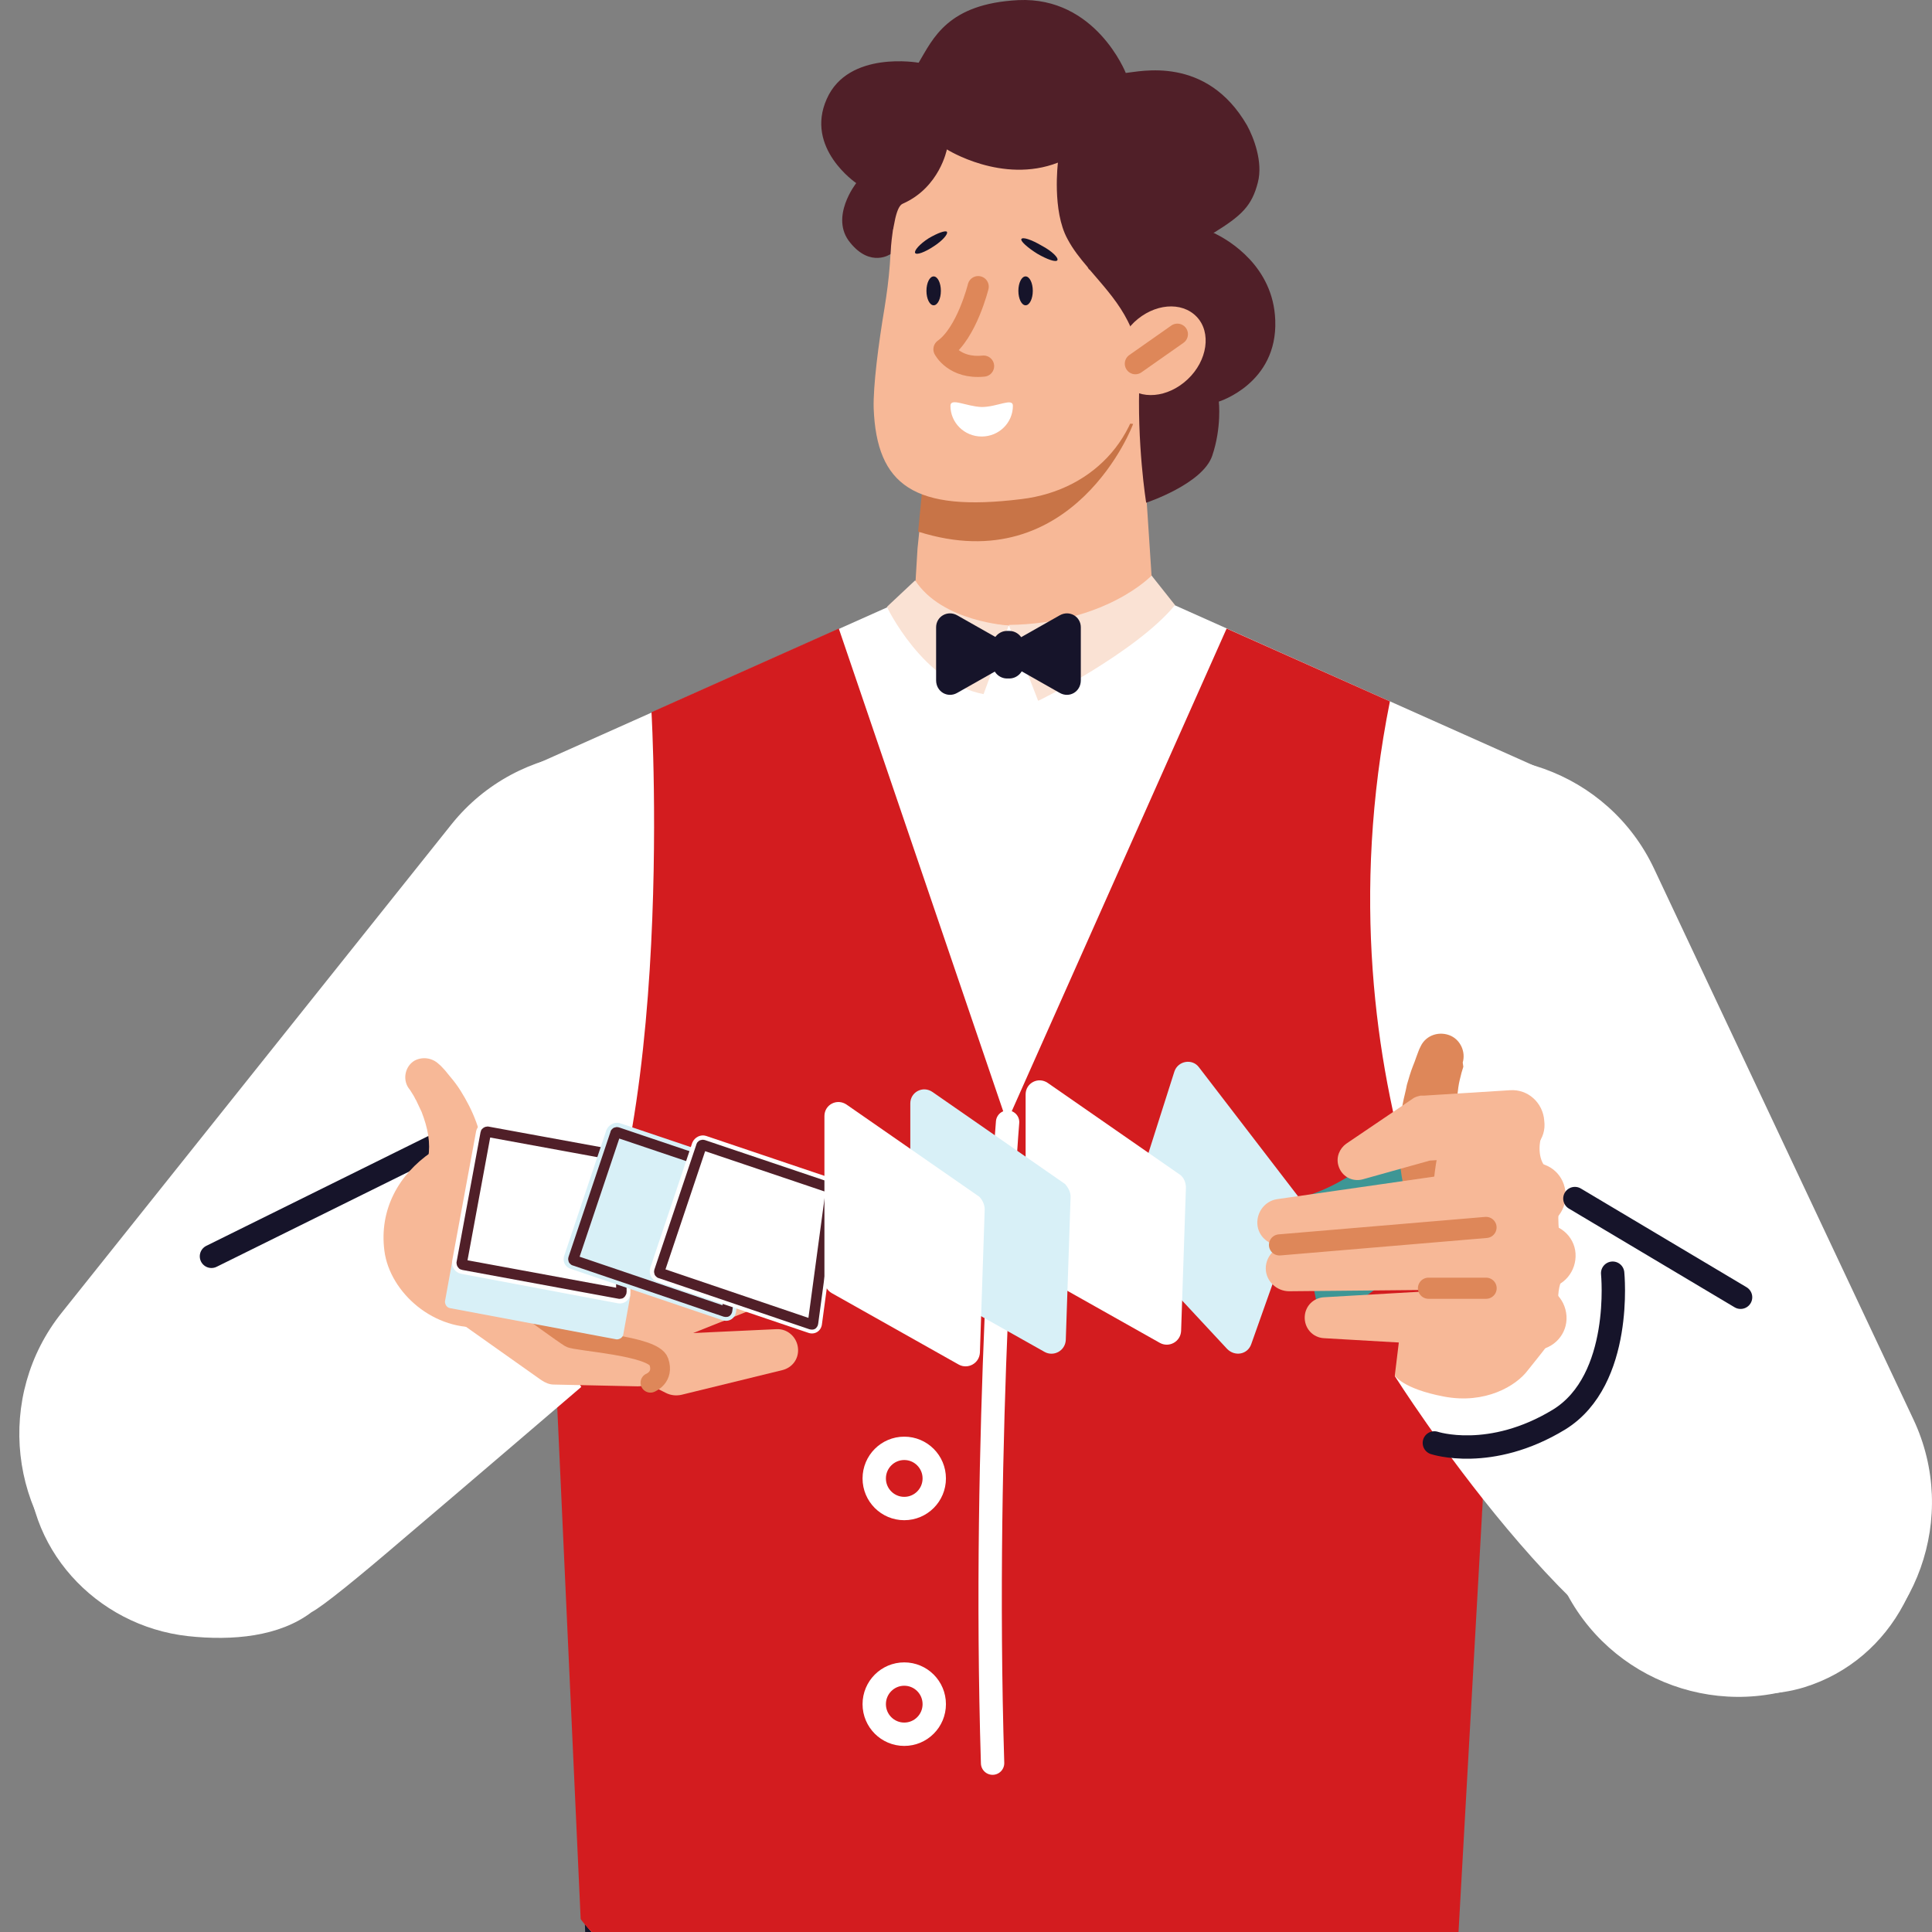 <svg width="100" height="100" viewBox="0 0 100 100" fill="none" xmlns="http://www.w3.org/2000/svg">
<rect x="0" y="0" width="100" height="100" fill="#808080" stroke="none"/>
<g clip-path="url(#clip0_1729_3486)">
<path d="M30.648 111.012L31.021 148.617L31.052 152.106L31.084 153.975H56.781L56.812 152.106L56.843 148.617L56.968 135.095L57.216 111.012C57.216 110.794 57.216 110.545 57.216 110.327C57.123 108.707 56.75 107.118 56.129 105.716C56.004 105.435 55.88 105.155 55.725 104.875C55.29 104.033 54.761 103.255 54.171 102.538C52.711 100.762 50.784 99.36 48.609 98.55C47.148 97.989 45.595 97.709 43.948 97.709C39.971 97.709 36.366 99.485 33.942 102.258C33.911 102.289 33.88 102.32 33.849 102.351C33.787 102.413 33.756 102.476 33.694 102.538C31.798 104.844 30.648 107.803 30.648 111.012Z" fill="#16142A"/>
<path d="M51.56 114.19L54.17 124.222L56.998 135.126L60.509 148.648L61.411 152.137L61.908 154.006H88.32L87.885 152.137L87.046 148.648L77.817 109.828V109.797L77.32 107.772C77.165 107.18 77.009 106.619 76.792 106.09C76.792 106.09 76.792 106.09 76.792 106.059C76.201 104.563 75.363 103.223 74.337 102.102C74.213 101.946 74.058 101.821 73.933 101.666C73.871 101.603 73.84 101.572 73.778 101.51C70.577 98.363 65.885 96.868 61.224 98.052C58.334 98.768 55.911 100.388 54.17 102.538C53.549 103.286 53.021 104.127 52.586 104.968C52.43 105.28 52.306 105.56 52.182 105.872C51.591 107.336 51.218 108.894 51.187 110.483C51.125 111.698 51.25 112.944 51.56 114.19Z" fill="#16142A"/>
<path d="M30.645 111.013L30.117 94.749H73.682L77.815 109.797L30.645 111.013Z" fill="#16142A"/>
<path d="M27.352 39.729L47.301 30.819H51.962H59.668L79.617 39.729L79.462 40.975C78.623 47.518 75.236 100.357 75.236 100.357C75.236 100.357 73.123 104.407 53.174 104.968C33.224 105.529 30.117 99.329 30.117 99.329L27.352 39.729Z" fill="white"/>
<path d="M59.672 30.819C59.672 30.819 53.706 34.371 47.336 30.944L47.491 28.389L47.709 26.27L48.051 22.937L48.237 21.161L51.189 20.818L58.957 19.946L59.672 30.819Z" fill="#F7B897"/>
<path d="M94.254 86.867C99.256 84.499 101.4 78.486 99.039 73.47L85.615 44.963C83.254 39.947 77.256 37.798 72.254 40.166C67.251 42.533 65.107 48.546 67.468 53.562L80.892 82.069C83.254 87.085 89.251 89.235 94.254 86.867Z" fill="white"/>
<path d="M4.763 82.069C9.082 85.528 15.421 84.811 18.871 80.511L39.037 55.245C42.486 50.914 41.772 44.559 37.484 41.1C33.164 37.642 26.825 38.359 23.376 42.658L3.21 67.925C-0.271 72.255 0.444 78.611 4.763 82.069Z" fill="white"/>
<path d="M47.523 27.517L48.145 21.13L58.648 21.94C58.679 21.94 55.572 30.071 47.523 27.517Z" fill="#C87447"/>
<path d="M45.221 21.13C45.377 25.117 47.303 26.519 52.865 25.834C56.749 25.367 59.359 22.345 59.142 18.419L58.676 10.319C58.489 7.016 55.662 4.493 52.368 4.68C49.074 4.867 45.936 7.764 46.122 11.098C46.153 13.154 46.029 14.4 45.78 15.958C45.47 17.796 45.19 19.977 45.221 21.13Z" fill="#F7B897"/>
<path d="M44.318 9.478C44.318 9.478 42.919 11.253 44.007 12.562C45.063 13.87 46.089 13.154 46.089 13.154C46.089 13.154 46.12 12.562 46.213 11.939C46.213 11.877 46.244 11.845 46.244 11.783C46.275 11.627 46.306 11.472 46.337 11.316C46.431 10.911 46.555 10.599 46.741 10.537C48.637 9.696 49.01 7.733 49.01 7.733C49.01 7.733 51.868 9.54 54.758 8.418C54.758 8.418 54.448 10.911 55.256 12.375C55.535 12.905 55.908 13.372 56.281 13.808C56.312 13.839 56.312 13.87 56.343 13.902C56.343 13.933 56.374 13.933 56.405 13.964C57.648 15.428 59.078 16.861 58.984 19.478C58.829 22.968 59.326 26.021 59.326 26.021C59.326 26.021 62.247 25.055 62.744 23.591C63.241 22.127 63.086 20.787 63.086 20.787C63.086 20.787 66.131 19.852 66.007 16.581C65.914 13.777 63.583 12.437 62.962 12.126C62.868 12.063 62.806 12.063 62.806 12.063C64.267 11.16 64.795 10.662 65.106 9.446C65.385 8.387 64.888 7.11 64.546 6.487C62.434 2.842 58.984 3.714 58.27 3.776C58.27 3.776 56.716 -0.181 52.708 0.006C49.041 0.193 48.295 2 47.549 3.247C47.549 3.247 43.914 2.592 42.795 5.116C41.645 7.671 44.318 9.478 44.318 9.478Z" fill="#501F28"/>
<path d="M58.24 19.915C59.017 20.725 60.447 20.6 61.472 19.634C62.498 18.669 62.715 17.204 61.938 16.394C61.161 15.584 59.732 15.709 58.706 16.675C57.681 17.672 57.464 19.105 58.24 19.915Z" fill="#F7B897"/>
<path d="M58.766 18.825L60.941 17.298" stroke="#DE8759" stroke-width="1.094" stroke-miterlimit="10" stroke-linecap="round" stroke-linejoin="round"/>
<path d="M54.731 13.466C54.668 13.59 54.202 13.434 53.674 13.123C53.177 12.811 52.804 12.469 52.866 12.375C52.928 12.25 53.394 12.406 53.923 12.718C54.451 12.998 54.793 13.341 54.731 13.466Z" fill="#16142A"/>
<path d="M49.014 12.001C49.076 12.126 48.766 12.469 48.331 12.749C47.864 13.061 47.429 13.216 47.367 13.092C47.305 12.967 47.616 12.624 48.051 12.344C48.517 12.064 48.952 11.908 49.014 12.001Z" fill="#16142A"/>
<path d="M50.631 14.836C50.631 14.836 50.04 17.235 48.859 18.077C48.859 18.077 49.388 19.105 50.91 18.949" stroke="#DE8759" stroke-width="1.094" stroke-miterlimit="10" stroke-linecap="round" stroke-linejoin="round"/>
<path d="M53.084 15.802C53.29 15.802 53.457 15.467 53.457 15.054C53.457 14.641 53.29 14.307 53.084 14.307C52.878 14.307 52.711 14.641 52.711 15.054C52.711 15.467 52.878 15.802 53.084 15.802Z" fill="#16142A"/>
<path d="M63.49 32.533L52.117 58.08L43.416 32.533L33.721 36.863C33.721 36.863 35.151 61.538 28.688 69.452L30.055 99.329C30.055 99.329 34.747 106.526 53.422 105.841C72.097 105.155 75.422 101.261 75.422 101.261L77.131 70.854C77.131 70.854 67.902 56.429 71.942 36.303L63.49 32.533Z" fill="#D31C1F"/>
<path d="M48.326 15.802C48.532 15.802 48.699 15.467 48.699 15.054C48.699 14.641 48.532 14.307 48.326 14.307C48.12 14.307 47.953 14.641 47.953 15.054C47.953 15.467 48.12 15.802 48.326 15.802Z" fill="#16142A"/>
<path d="M49.195 21.005C49.195 21.877 49.91 22.594 50.811 22.594C51.712 22.594 52.427 21.877 52.427 21.005C52.427 20.569 51.619 21.067 50.811 21.067C50.003 21.036 49.195 20.569 49.195 21.005Z" fill="white"/>
<path d="M60.818 31.318L59.606 29.791C59.606 29.791 57.245 32.283 52.211 32.346L53.733 36.271C53.733 36.302 58.83 33.748 60.818 31.318Z" fill="#FAE2D4"/>
<path d="M52.214 32.377C52.214 32.377 48.765 32.19 47.367 30.04L45.906 31.411C45.906 31.411 47.771 35.336 50.909 35.928L52.214 32.377Z" fill="#FAE2D4"/>
<path d="M72.195 71.227C72.195 71.227 82.046 86.836 89.13 87.584C90.498 87.739 91.958 87.77 93.387 87.334C98.017 85.901 100.503 80.979 99.353 76.274C98.794 74.031 97.738 71.819 95.966 70.698C95.749 70.511 95.252 70.168 94.537 69.732C89.161 66.429 84.469 64.311 80.709 61.476C78.752 64.28 72.195 71.227 72.195 71.227Z" fill="white"/>
<path d="M52.121 35.118H52.245C52.649 35.118 52.991 34.775 52.991 34.37V33.404C52.991 32.999 52.649 32.657 52.245 32.657H52.121C51.717 32.657 51.375 32.999 51.375 33.404V34.37C51.375 34.775 51.717 35.118 52.121 35.118Z" fill="#16142A"/>
<path d="M49.541 35.866L51.685 34.651V33.062L49.541 31.847C49.044 31.567 48.453 31.909 48.453 32.47V35.212C48.453 35.804 49.044 36.146 49.541 35.866Z" fill="#16142A"/>
<path d="M54.855 35.866L52.711 34.651V33.062L54.855 31.847C55.352 31.567 55.943 31.909 55.943 32.47V35.212C55.943 35.804 55.352 36.146 54.855 35.866Z" fill="#16142A"/>
<path d="M52.153 58.08C52.153 58.08 50.848 74.124 51.376 91.26" stroke="white" stroke-width="1.209" stroke-miterlimit="10" stroke-linecap="round" stroke-linejoin="round"/>
<path d="M45.969 64.342C45.969 65.214 46.683 65.9 47.522 65.9C48.392 65.9 49.076 65.183 49.076 64.342C49.076 63.47 48.361 62.784 47.522 62.784C46.683 62.753 45.969 63.47 45.969 64.342Z" stroke="white" stroke-width="1.209" stroke-miterlimit="10" stroke-linecap="round" stroke-linejoin="round"/>
<path d="M46.804 78.081C47.662 78.081 48.357 77.384 48.357 76.524C48.357 75.663 47.662 74.966 46.804 74.966C45.946 74.966 45.25 75.663 45.25 76.524C45.25 77.384 45.946 78.081 46.804 78.081Z" stroke="white" stroke-width="1.209" stroke-miterlimit="10" stroke-linecap="round" stroke-linejoin="round"/>
<path d="M67.062 62.036C69.859 61.476 73.215 58.641 73.246 56.398V64.311C73.246 64.311 71.32 67.831 68.243 67.894L67.062 62.036Z" fill="#3E9695"/>
<path d="M46.804 89.764C47.662 89.764 48.357 89.067 48.357 88.207C48.357 87.346 47.662 86.649 46.804 86.649C45.946 86.649 45.25 87.346 45.25 88.207C45.25 89.067 45.946 89.764 46.804 89.764Z" stroke="white" stroke-width="1.209" stroke-miterlimit="10" stroke-linecap="round" stroke-linejoin="round"/>
<path d="M22.66 59.232C22.66 59.232 18.03 61.258 16.197 62.223C13.835 63.438 11.909 64.498 10.355 65.37C8.49 66.429 7.154 67.27 6.284 67.831C3.612 69.202 1.654 71.913 1.468 75.246C1.188 80.075 4.948 84.157 9.733 84.686C12.033 84.935 14.457 84.717 16.134 83.44C16.725 83.128 18.527 81.664 20.889 79.639C23.468 77.458 30.086 71.788 30.086 71.788L22.66 59.232Z" fill="white"/>
<path d="M67.249 62.566L64.763 69.576C64.577 70.106 63.924 70.23 63.52 69.825L58.362 64.28C58.176 64.093 58.114 63.812 58.207 63.563L60.786 55.463C60.972 54.902 61.718 54.777 62.06 55.245L67.156 61.881C67.311 62.068 67.343 62.348 67.249 62.566Z" fill="#D8F0F7"/>
<path d="M75.742 55.214L75.648 55.525C75.617 55.65 75.586 55.774 75.555 55.899C75.493 56.148 75.462 56.429 75.431 56.709C75.4 56.989 75.369 57.239 75.369 57.519C75.369 57.644 75.369 57.799 75.338 57.924C75.338 58.049 75.338 58.173 75.338 58.298C75.369 58.796 75.431 59.295 75.586 59.793C75.648 60.043 75.711 60.292 75.804 60.541C75.835 60.666 75.897 60.79 75.928 60.915C75.959 61.04 76.021 61.164 76.052 61.227C76.487 62.068 76.177 63.096 75.338 63.532C74.499 63.968 73.473 63.657 73.038 62.815C72.976 62.722 72.945 62.629 72.914 62.535L72.883 62.41C72.821 62.192 72.79 62.036 72.728 61.85C72.697 61.663 72.665 61.507 72.634 61.351C72.572 61.008 72.51 60.666 72.479 60.323C72.417 59.638 72.386 58.921 72.448 58.204C72.448 58.017 72.479 57.831 72.51 57.644C72.541 57.488 72.572 57.301 72.603 57.145C72.665 56.803 72.759 56.491 72.821 56.148C72.914 55.837 73.007 55.494 73.132 55.182C73.194 55.027 73.256 54.871 73.318 54.684L73.411 54.435C73.442 54.341 73.473 54.279 73.535 54.154C73.815 53.562 74.53 53.344 75.12 53.625C75.617 53.874 75.866 54.466 75.711 54.995L75.742 55.214Z" fill="#DE8759"/>
<path d="M80.119 60.51C79.622 60.167 79.591 59.233 79.839 58.672C80.088 58.111 75.272 57.737 74.837 58.423C74.401 59.108 73.904 62.192 74.371 62.94C74.837 63.688 74.93 69.015 74.93 69.015L72.475 68.891L72.195 71.196C72.195 71.196 72.599 71.882 74.743 72.287C76.887 72.692 78.472 71.726 79.062 70.947C79.684 70.168 80.709 68.922 80.74 68.61C80.803 68.268 80.337 66.772 81.051 65.869L80.709 63.844C80.709 63.844 80.523 62.504 80.865 61.694L80.119 60.51Z" fill="#F7B897"/>
<path d="M78.409 59.793L73.965 60.074L74.555 59.918L70.547 61.039C69.988 61.195 69.428 60.884 69.273 60.323C69.149 59.887 69.335 59.451 69.677 59.201L73.126 56.865C73.25 56.771 73.406 56.74 73.53 56.709H73.716L78.16 56.429C79.092 56.366 79.869 57.083 79.931 58.017C80.055 58.952 79.341 59.762 78.409 59.793Z" fill="#F7B897"/>
<path d="M79.498 63.532L66.354 64.467C65.701 64.498 65.111 63.999 65.08 63.345C65.049 62.722 65.484 62.161 66.105 62.068L79.125 60.199C80.057 60.074 80.896 60.697 81.02 61.632C81.145 62.566 80.523 63.407 79.591 63.532C79.591 63.532 79.529 63.532 79.498 63.532Z" fill="#F7B897"/>
<path d="M79.903 66.71L66.728 66.835C66.075 66.835 65.516 66.305 65.516 65.651C65.516 65.028 66.013 64.498 66.634 64.436L79.747 63.345C80.68 63.283 81.487 63.968 81.549 64.872C81.612 65.806 80.928 66.617 80.027 66.679C79.996 66.71 79.934 66.71 79.903 66.71Z" fill="#F7B897"/>
<path d="M79.31 69.888L68.527 69.264C67.937 69.233 67.502 68.735 67.533 68.143C67.564 67.582 67.999 67.177 68.527 67.146L79.31 66.523C80.242 66.46 81.019 67.177 81.081 68.112C81.143 69.046 80.428 69.825 79.496 69.888C79.434 69.888 79.372 69.888 79.31 69.888Z" fill="#F7B897"/>
<path d="M76.916 63.532L66.227 64.436" stroke="#DE8759" stroke-width="1.094" stroke-miterlimit="10" stroke-linecap="round" stroke-linejoin="round"/>
<path d="M76.921 66.679H73.938" stroke="#DE8759" stroke-width="1.094" stroke-miterlimit="10" stroke-linecap="round" stroke-linejoin="round"/>
<path d="M81.516 62.037L90.092 67.146" stroke="#16142A" stroke-width="1.209" stroke-miterlimit="10" stroke-linecap="round" stroke-linejoin="round"/>
<path d="M83.471 65.9C83.471 65.9 84.03 71.414 80.706 73.471C77.132 75.651 74.242 74.686 74.242 74.686" stroke="#16142A" stroke-width="1.209" stroke-miterlimit="10" stroke-linecap="round" stroke-linejoin="round"/>
<path d="M22.66 59.232L10.945 65.027" stroke="#16142A" stroke-width="1.209" stroke-miterlimit="10" stroke-linecap="round" stroke-linejoin="round"/>
<path d="M33.009 71.757L28.658 71.664C28.441 71.664 28.223 71.57 28.037 71.446L27.944 71.383L22.444 67.489C21.729 66.99 21.574 65.993 22.071 65.277C22.568 64.56 23.562 64.404 24.277 64.903L29.777 68.829L29.062 68.548L33.288 69.483C33.91 69.608 34.283 70.231 34.158 70.854C34.034 71.415 33.537 71.757 33.009 71.757Z" fill="#F7B897"/>
<path d="M40.499 70.916L35.279 72.193C34.999 72.256 34.719 72.224 34.471 72.1L34.347 72.037L27.138 68.424C26.361 68.019 26.05 67.084 26.423 66.305C26.827 65.526 27.759 65.215 28.536 65.588L35.745 69.202L34.813 69.047L40.188 68.797C40.779 68.766 41.276 69.234 41.307 69.826C41.338 70.355 40.996 70.791 40.499 70.916Z" fill="#F7B897"/>
<path d="M39.041 67.738L34.038 69.732C33.758 69.825 33.479 69.857 33.23 69.763L33.106 69.732L25.462 67.177C24.623 66.897 24.188 66.025 24.467 65.183C24.747 64.342 25.617 63.906 26.456 64.186L34.1 66.741L33.168 66.71L38.45 65.682C39.041 65.557 39.6 65.962 39.693 66.523C39.787 67.053 39.507 67.551 39.041 67.738Z" fill="#F7B897"/>
<path d="M22.692 55.058C22.847 55.182 22.909 55.276 23.034 55.401C23.127 55.525 23.22 55.619 23.313 55.743C23.5 55.961 23.686 56.211 23.842 56.46C24.152 56.958 24.432 57.488 24.649 58.08C24.867 58.672 24.991 59.295 25.022 59.949C25.085 60.603 24.991 61.289 24.836 61.912C24.649 62.753 23.811 63.314 22.972 63.127C22.133 62.94 21.573 62.099 21.76 61.258C21.791 61.164 21.791 61.102 21.822 61.008L21.853 60.946C21.977 60.603 22.133 60.292 22.164 59.918C22.226 59.544 22.226 59.17 22.164 58.765C22.102 58.36 21.977 57.955 21.822 57.55C21.729 57.363 21.635 57.145 21.542 56.958C21.48 56.865 21.449 56.771 21.387 56.678L21.231 56.429L21.138 56.304C20.828 55.837 20.983 55.182 21.449 54.902C21.853 54.684 22.35 54.746 22.692 55.058Z" fill="#F7B897"/>
<path d="M22.321 59.638C20.643 60.791 19.618 62.597 19.897 64.747C20.177 66.897 22.476 68.953 25.055 68.673C27.635 68.392 31.177 67.177 29.965 65.028C28.753 62.909 25.677 57.332 22.321 59.638Z" fill="#F7B897"/>
<path d="M33.667 71.57C33.667 71.57 34.381 71.29 34.102 70.48C33.822 69.638 29.783 69.42 29.503 69.233C29.192 69.046 27.266 67.644 27.266 67.644" stroke="#DE8759" stroke-width="1.024" stroke-miterlimit="10" stroke-linecap="round" stroke-linejoin="round"/>
<path d="M32.633 67.021L32.26 69.077C32.229 69.233 32.074 69.327 31.918 69.327L23.28 67.707C23.125 67.675 23.031 67.52 23.031 67.364L23.404 65.308L32.633 67.021Z" fill="#D8F0F7"/>
<path d="M23.868 65.931L31.978 67.457C32.32 67.52 32.631 67.27 32.631 66.897L32.569 59.918C32.569 59.637 32.382 59.419 32.102 59.388L25.297 58.111C24.986 58.048 24.707 58.267 24.645 58.547L23.402 65.276C23.371 65.588 23.557 65.868 23.868 65.931Z" fill="white"/>
<path d="M32.071 66.959C32.102 66.959 32.133 66.959 32.133 66.928C32.133 66.928 32.164 66.897 32.164 66.865L32.102 59.887C32.102 59.855 32.071 59.824 32.04 59.824L25.235 58.578C25.203 58.578 25.141 58.609 25.141 58.64L23.898 65.37C23.898 65.401 23.93 65.463 23.961 65.463L32.071 66.959Z" stroke="#501F28" stroke-width="0.541" stroke-miterlimit="10" stroke-linecap="round" stroke-linejoin="round"/>
<path d="M29.557 65.681L37.387 68.33C37.729 68.454 38.071 68.236 38.102 67.862L39.034 60.946C39.065 60.697 38.91 60.416 38.661 60.354L32.105 58.142C31.825 58.048 31.514 58.204 31.39 58.485L29.215 64.965C29.09 65.276 29.246 65.588 29.557 65.681Z" fill="#D8F0F7"/>
<path d="M37.541 67.894C37.572 67.894 37.603 67.894 37.603 67.894C37.603 67.894 37.635 67.862 37.635 67.831L38.567 60.915C38.567 60.884 38.536 60.852 38.505 60.821L31.948 58.609C31.917 58.609 31.855 58.609 31.855 58.672L29.68 65.152C29.68 65.183 29.68 65.245 29.742 65.245L37.541 67.894Z" stroke="#501F28" stroke-width="0.541" stroke-miterlimit="10" stroke-linecap="round" stroke-linejoin="round"/>
<path d="M34.002 66.336L41.832 68.984C42.174 69.109 42.516 68.891 42.547 68.517L43.479 61.6C43.51 61.351 43.355 61.071 43.106 61.008L36.55 58.796C36.27 58.703 35.959 58.858 35.835 59.139L33.66 65.619C33.567 65.931 33.722 66.242 34.002 66.336Z" fill="white"/>
<path d="M41.987 68.548C42.018 68.548 42.049 68.548 42.049 68.548C42.049 68.548 42.08 68.517 42.08 68.486L43.012 61.569C43.012 61.538 42.981 61.507 42.95 61.476L36.393 59.264C36.362 59.264 36.3 59.264 36.3 59.326L34.125 65.806C34.125 65.837 34.125 65.9 34.187 65.9L41.987 68.548Z" stroke="#501F28" stroke-width="0.541" stroke-miterlimit="10" stroke-linecap="round" stroke-linejoin="round"/>
<path d="M61.383 61.476L61.134 68.891C61.103 69.451 60.513 69.763 60.046 69.514L53.459 65.806C53.241 65.682 53.086 65.433 53.086 65.152V56.647C53.086 56.055 53.739 55.712 54.236 56.055L61.103 60.822C61.289 60.977 61.383 61.227 61.383 61.476Z" fill="white"/>
<path d="M55.414 61.943L55.165 69.358C55.134 69.919 54.544 70.23 54.078 69.981L47.49 66.274C47.273 66.149 47.117 65.9 47.117 65.619V57.114C47.117 56.522 47.77 56.179 48.267 56.522L55.134 61.289C55.289 61.476 55.414 61.694 55.414 61.943Z" fill="#D8F0F7"/>
<path d="M50.968 62.597L50.72 70.012C50.689 70.573 50.098 70.885 49.632 70.635L43.045 66.928C42.827 66.803 42.672 66.554 42.672 66.274V57.768C42.672 57.176 43.324 56.834 43.822 57.176L50.689 61.943C50.844 62.099 50.968 62.348 50.968 62.597Z" fill="white"/>
</g>
<defs>
<clipPath id="clip0_1729_3486">
<rect width="100" height="100" fill="white"/>
</clipPath>
</defs>
</svg>
